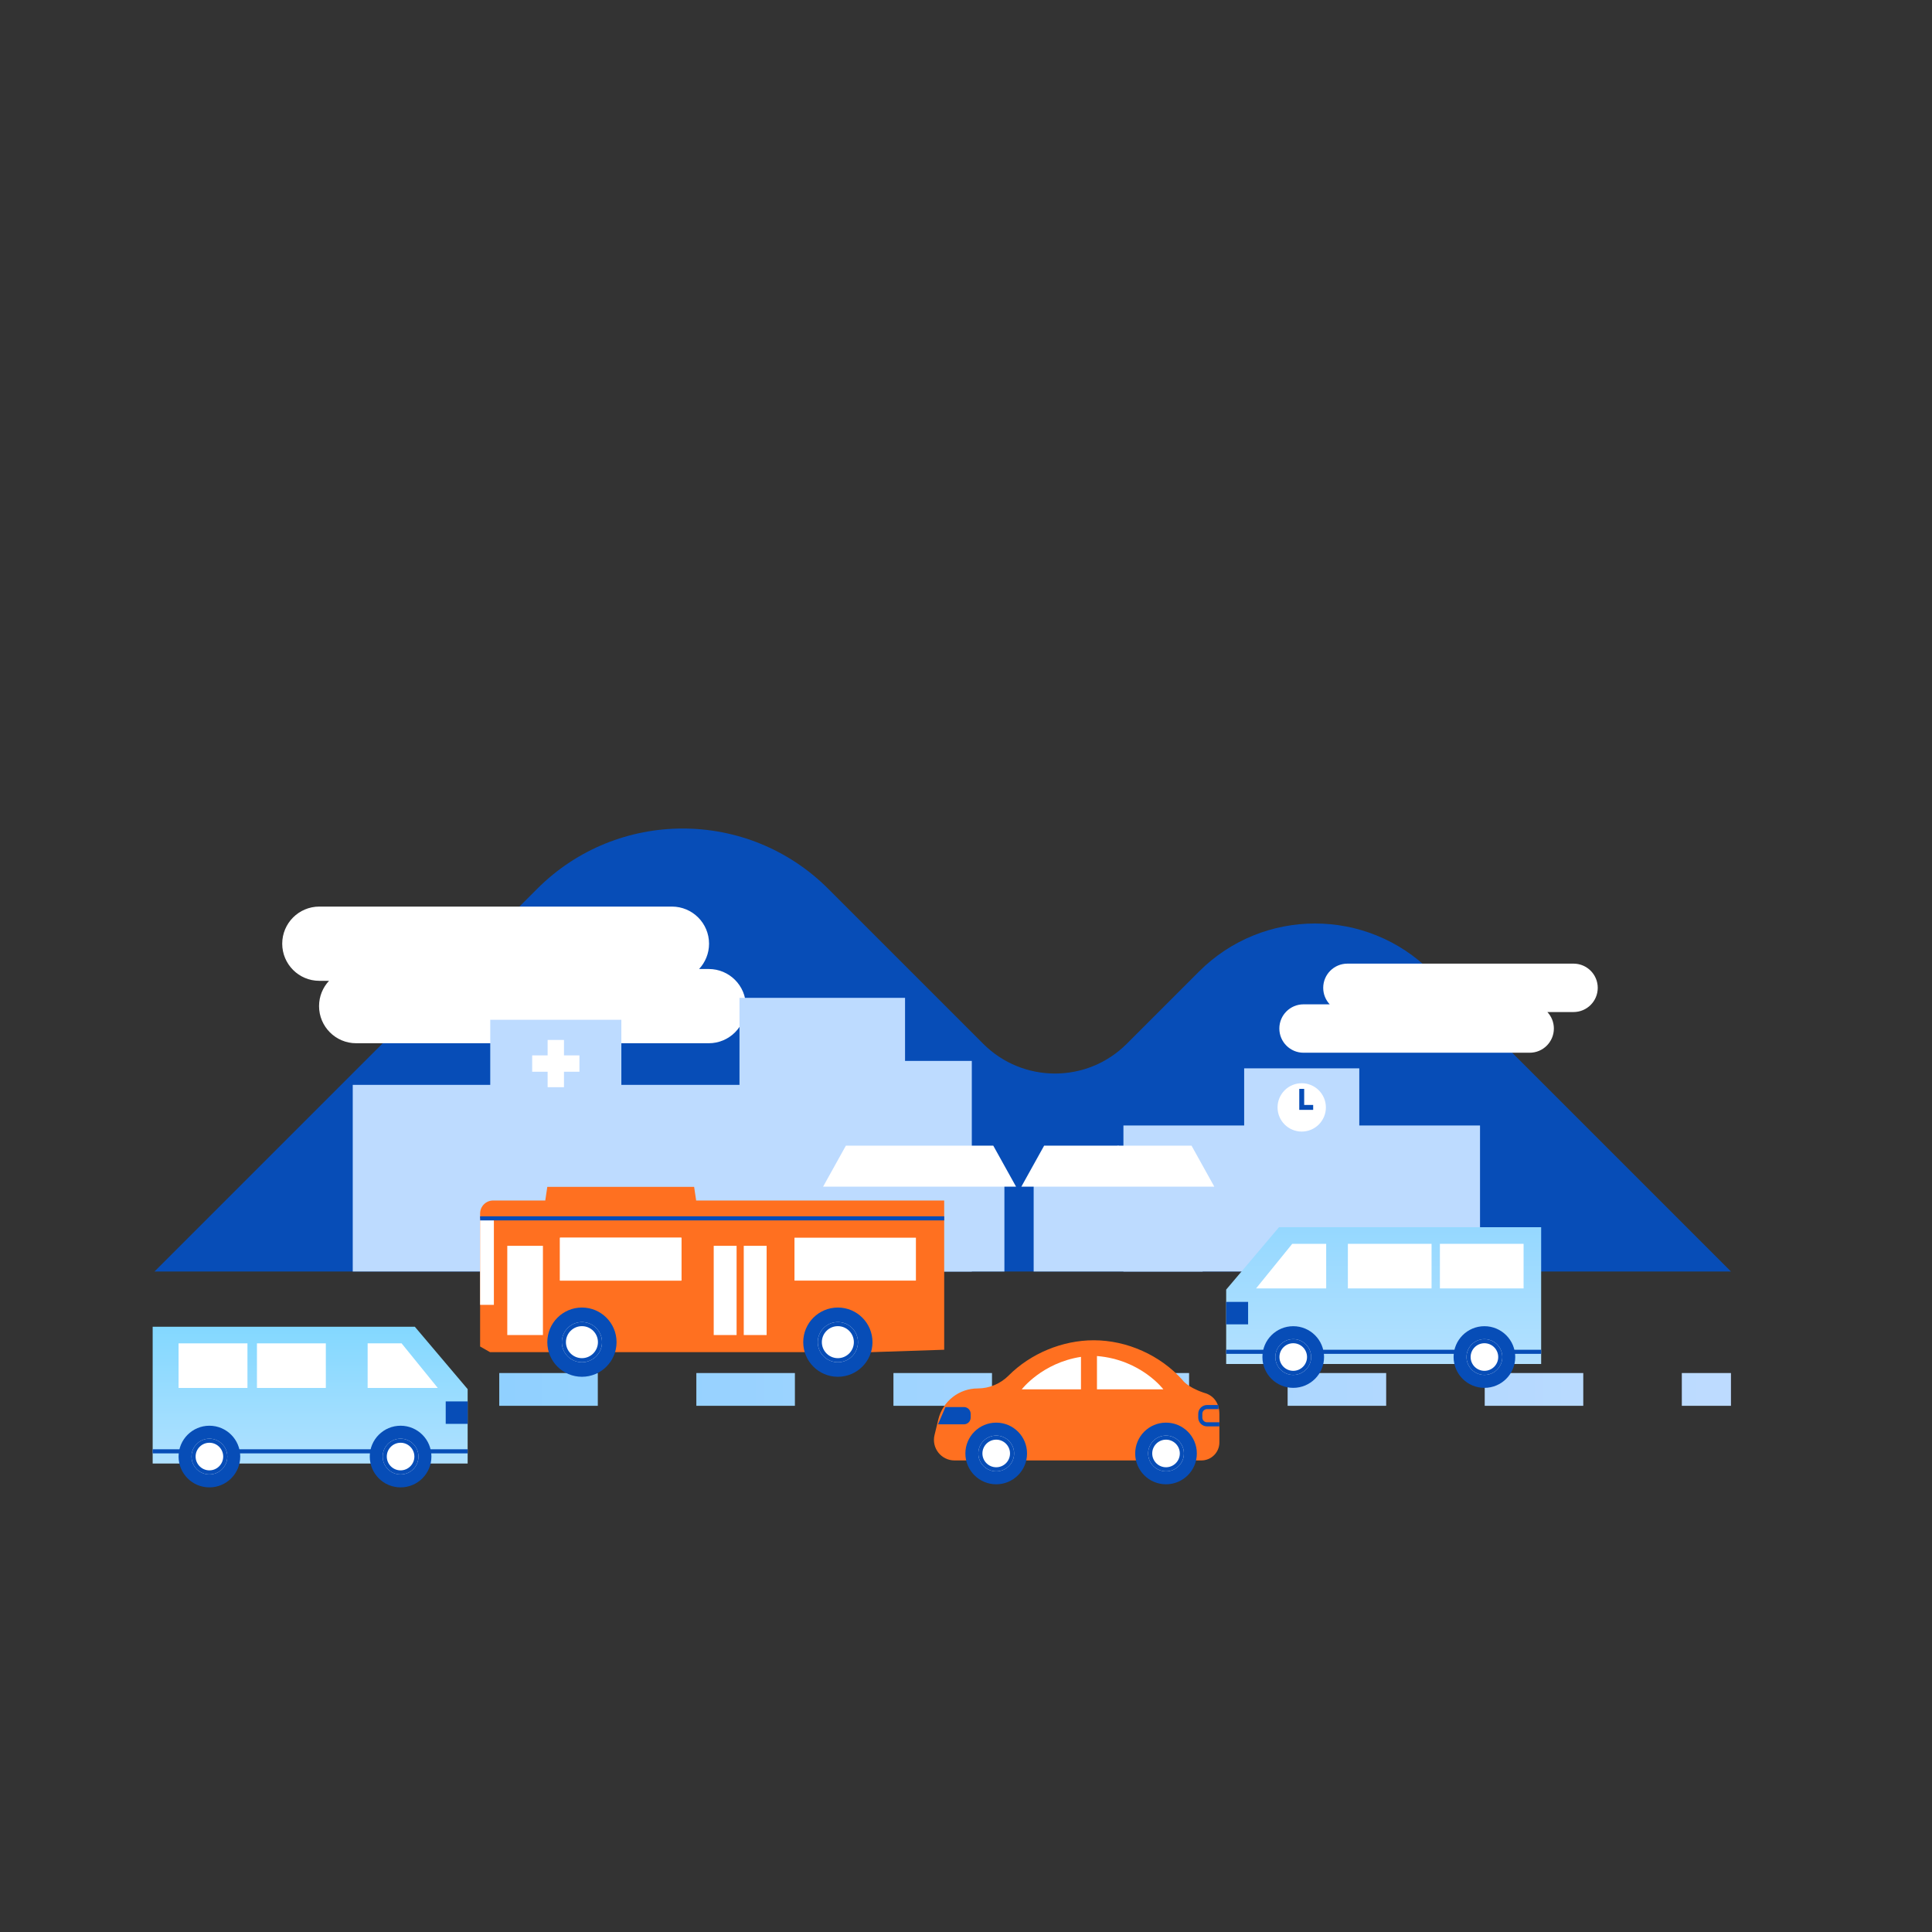 <?xml version="1.0" encoding="UTF-8"?>
<svg id="a" data-name="レイヤー 1" xmlns="http://www.w3.org/2000/svg" xmlns:xlink="http://www.w3.org/1999/xlink" viewBox="0 0 1337.311 1337.311">
  <rect x="0" y="0" width="1337.311" height="1337.311" fill="#333333" stroke="none"/>
  <defs>
    <style>
      .g {
        fill: url(#d);
      }

      .h {
        fill: url(#c);
      }

      .i {
        fill: url(#b);
      }

      .j {
        fill: #074db7;
      }

      .k {
        fill: #fff;
      }

      .l {
        fill: #ff7020;
      }

      .m {
        fill: #bddbff;
      }
    </style>
    <linearGradient id="b" data-name="名称未設定グラデーション 13" x1="105.34" y1="961.745" x2="1182.941" y2="961.745" gradientUnits="userSpaceOnUse">
      <stop offset="0" stop-color="#83cdff"/>
      <stop offset="1" stop-color="#bddbff"/>
    </linearGradient>
    <linearGradient id="c" data-name="名称未設定グラデーション 151" x1="957.76" y1="849.177" x2="957.76" y2="947.189" gradientUnits="userSpaceOnUse">
      <stop offset="0" stop-color="#95d8ff"/>
      <stop offset="1" stop-color="#b4e1ff"/>
    </linearGradient>
    <linearGradient id="d" data-name="名称未設定グラデーション 38" x1="214.687" y1="918.065" x2="214.687" y2="1016.077" gradientUnits="userSpaceOnUse">
      <stop offset="0" stop-color="#83d8ff"/>
      <stop offset="1" stop-color="#b1e1ff"/>
    </linearGradient>
  </defs>
  <path class="i" d="M1198.151,973.084h-34.016v-22.677h34.016v22.677ZM1095.922,950.407h-68.213v22.677h68.213v-22.677ZM959.496,950.407h-68.213v22.677h68.213v-22.677ZM823.071,950.407h-68.213v22.677h68.213v-22.677ZM686.646,950.407h-68.213v22.677h68.213v-22.677ZM550.22,950.407h-68.213v22.677h68.213v-22.677ZM413.795,950.407h-68.213v22.677h68.213v-22.677ZM277.369,950.407h-68.213v22.677h68.213v-22.677ZM140.944,950.407h-34.016v22.677h34.016v-22.677Z"/>
  <path class="j" d="M990.527,672.498c-44.346-44.346-116.245-44.346-160.591,0l-50.024,50.024c-27.428,27.428-71.896,27.428-99.324 0l-107.304-107.304c-55.629-55.63-145.823-55.63-201.452,0L106.928,880.122h1091.223l-207.623-207.624Z"/>
  <path class="k" d="M1089.191,667.02h-156.526c-9.251,0-16.751,7.5-16.751,16.751h0c0,4.412,1.708,8.423,4.496,11.414h-18.115c-9.251,0-16.751,7.5-16.751,16.751h0c0,9.251,7.499,16.751,16.751,16.751h156.526c9.251,0,16.75-7.5,16.75-16.751h0c0-4.412-1.708-8.423-4.496-11.414h18.115c9.251,0,16.751-7.5,16.751-16.751h0c0-9.251-7.5-16.751-16.751-16.751Z"/>
  <path class="k" d="M490.597,670.733h-6.696c4.276-4.589,6.897-10.742,6.897-17.51h0c0-14.191-11.504-25.695-25.696-25.695h-244.057c-14.191,0-25.695,11.504-25.695,25.695h0c0,14.191,11.504,25.695,25.695,25.695h6.696c-4.276,4.589-6.897,10.742-6.897,17.51v0c0,14.191,11.504,25.695,25.696,25.695h244.057c14.191,0,25.695-11.504,25.695-25.695v-0c0-14.191-11.504-25.695-25.695-25.695Z"/>
  <g>
    <rect class="m" x="511.867" y="690.701" width="114.597" height="189.421"/>
    <rect class="m" x="558.078" y="734.35" width="114.597" height="145.772"/>
    <polygon class="m" points="430.093 750.933 430.093 705.878 339.344 705.878 339.344 750.933 244.166 750.933 244.166 880.122 525.271 880.122 525.271 750.933 430.093 750.933"/>
    <polygon class="k" points="401.071 730.531 390.379 730.531 390.379 719.839 379.058 719.839 379.058 730.531 368.366 730.531 368.366 741.852 379.058 741.852 379.058 752.544 390.379 752.544 390.379 741.852 401.071 741.852 401.071 730.531"/>
    <polygon class="m" points="861.198 779.057 861.198 739.495 940.883 739.495 940.883 779.057 1024.456 779.057 1024.456 880.122 777.625 880.122 777.625 779.057 861.198 779.057"/>
    <polygon class="m" points="695.239 815.165 636.751 793 578.263 815.165 578.263 880.122 695.239 880.122 695.239 815.165"/>
    <polygon class="k" points="687.526 793 685.004 793 588.038 793 585.516 793 569.739 821.396 703.304 821.396 687.526 793"/>
    <polygon class="m" points="832.47 815.165 773.982 793 715.493 815.165 715.493 880.122 832.47 880.122 832.47 815.165"/>
    <polygon class="k" points="824.757 793 822.235 793 725.269 793 722.747 793 706.969 821.396 840.535 821.396 824.757 793"/>
    <circle class="k" cx="901.041" cy="766.535" r="16.73"/>
    <polygon class="j" points="908.963 768.237 899.339 768.237 899.339 753.707 902.742 753.707 902.742 764.834 908.963 764.834 908.963 768.237"/>
  </g>
  <g>
    <polygon class="h" points="1066.774 849.458 885.312 849.458 848.747 892.653 848.747 944.156 1066.774 944.156 1066.774 918.229 1066.774 863.529 1066.774 849.458"/>
    <rect class="j" x="848.747" y="934.285" width="218.027" height="2.835"/>
    <circle class="j" cx="895.165" cy="939.322" r="21.339"/>
    <g>
      <circle class="k" cx="895.165" cy="939.322" r="12.386"/>
      <path class="j" d="M895.165,929.77c5.267,0,9.552,4.285,9.552,9.552s-4.285,9.552-9.552,9.552c-5.267,0-9.552-4.285-9.552-9.552s4.285-9.552,9.552-9.552M895.165,926.936c-6.841,0-12.386,5.545-12.386,12.386s5.546,12.386,12.386,12.386c6.841,0,12.386-5.545,12.386-12.386s-5.546-12.386-12.386-12.386h0Z"/>
    </g>
    <circle class="j" cx="1027.5" cy="939.322" r="21.339"/>
    <g>
      <circle class="k" cx="1027.5" cy="939.322" r="12.386"/>
      <path class="j" d="M1027.5,929.77c5.267,0,9.552,4.285,9.552,9.552s-4.285,9.552-9.552,9.552-9.552-4.285-9.552-9.552,4.285-9.552,9.552-9.552M1027.5,926.936c-6.841,0-12.386,5.545-12.386,12.386s5.545,12.386,12.386,12.386,12.386-5.545,12.386-12.386-5.545-12.386-12.386-12.386h0Z"/>
    </g>
    <polygon class="k" points="869.436 891.83 917.97 891.83 917.97 860.97 894.473 860.97 869.436 891.83"/>
    <rect class="k" x="932.988" y="860.97" width="57.925" height="30.86"/>
    <rect class="k" x="996.685" y="860.97" width="57.925" height="30.86"/>
    <polyline class="j" points="848.747 901.153 863.928 901.153 863.928 916.696 848.747 916.696"/>
  </g>
  <g>
    <path class="l" d="M481.874,830.983l-1.406-9.454h-101.633l-1.406,9.454h-36.101c-4.971,0-9.001,4.03-9.001,9.001v92.043l6.88,3.925h263.918l50.437-1.669v-103.3h-171.688Z"/>
    <rect class="k" x="351.138" y="862.346" width="24.671" height="61.756"/>
    <rect class="k" x="494.028" y="862.346" width="15.834" height="61.756"/>
    <rect class="k" x="514.818" y="862.346" width="15.834" height="61.756"/>
    <rect class="k" x="332.328" y="843.336" width="9.532" height="59.868"/>
    <rect class="j" x="332.327" y="841.919" width="321.235" height="2.835"/>
    <g>
      <circle class="j" cx="402.809" cy="929.028" r="23.968"/>
      <g>
        <circle class="k" cx="402.809" cy="929.028" r="13.913"/>
        <path class="j" d="M402.809,917.95c6.108,0,11.078,4.97,11.078,11.078s-4.97,11.078-11.078,11.078-11.078-4.97-11.078-11.078,4.97-11.078,11.078-11.078M402.809,915.115c-7.684,0-13.913,6.229-13.913,13.913,0,7.684,6.229,13.913,13.913,13.913s13.913-6.229,13.913-13.913c0-7.684-6.229-13.913-13.913-13.913h0Z"/>
      </g>
    </g>
    <g>
      <circle class="j" cx="579.957" cy="929.028" r="23.968"/>
      <g>
        <circle class="k" cx="579.957" cy="929.028" r="13.913"/>
        <path class="j" d="M579.957,917.95c6.108,0,11.078,4.97,11.078,11.078s-4.97,11.078-11.078,11.078c-6.108,0-11.078-4.97-11.078-11.078s4.97-11.078,11.078-11.078M579.957,915.115c-7.684,0-13.913,6.229-13.913,13.913,0,7.684,6.229,13.913,13.913,13.913,7.684,0,13.913-6.229,13.913-13.913,0-7.684-6.229-13.913-13.913-13.913h0Z"/>
      </g>
    </g>
    <g>
      <rect class="k" x="387.606" y="856.721" width="84.056" height="29.7"/>
      <rect class="k" x="387.606" y="856.721" width="84.056" height="29.7"/>
    </g>
    <rect class="k" x="549.931" y="856.721" width="84.056" height="29.7"/>
  </g>
  <g>
    <path class="l" d="M833.038,963.959c5.675,1.367,11.009,5.823,11.009,15.035v19.437c0,6.889-5.585,12.474-12.474,12.474h-170.869c-9.217,0-16.004-8.627-13.833-17.585l2.618-10.805c3.05-12.588,14.32-21.454,27.272-21.454h0c8.025,0,15.709-3.211,21.372-8.897,15.261-15.323,37.258-24.446,58.907-24.446,23.216,0,46.186,10.457,61.453,27.491,0,0,2.858,4.7,14.546,8.749Z"/>
    <path class="j" d="M654.44,973.947h12.775c2.578,0,4.668,2.09,4.668,4.668v2.625c0,2.578-2.09,4.668-4.668,4.668h-17.962"/>
    <path class="j" d="M844.047,987.325h-8.554c-3.355,0-6.085-2.73-6.085-6.085v-2.625c0-3.355,2.73-6.085,6.085-6.085h7.93v2.835h-7.93c-1.792,0-3.25,1.458-3.25,3.25v2.625c0,1.792,1.458,3.25,3.25,3.25h8.554v2.835Z"/>
    <g>
      <circle class="j" cx="689.569" cy="1006.071" r="21.339"/>
      <g>
        <circle class="k" cx="689.569" cy="1006.071" r="12.386"/>
        <path class="j" d="M689.569,996.519c5.267,0,9.552,4.285,9.552,9.552s-4.285,9.552-9.552,9.552-9.552-4.285-9.552-9.552,4.285-9.552,9.552-9.552M689.569,993.685c-6.841,0-12.386,5.545-12.386,12.386s5.545,12.386,12.386,12.386,12.386-5.545,12.386-12.386-5.545-12.386-12.386-12.386h0Z"/>
      </g>
    </g>
    <g>
      <circle class="j" cx="807.109" cy="1006.071" r="21.339"/>
      <g>
        <circle class="k" cx="807.109" cy="1006.071" r="12.386"/>
        <path class="j" d="M807.109,996.519c5.267,0,9.552,4.285,9.552,9.552s-4.285,9.552-9.552,9.552-9.552-4.285-9.552-9.552,4.285-9.552,9.552-9.552M807.109,993.685c-6.841,0-12.386,5.545-12.386,12.386s5.545,12.386,12.386,12.386,12.386-5.545,12.386-12.386-5.545-12.386-12.386-12.386h0Z"/>
      </g>
    </g>
    <g>
      <path class="k" d="M748.245,939.209c-26.893,4.131-41.001,22.48-41.001,22.48h41.001v-22.48Z"/>
      <path class="k" d="M759.309,961.689h45.952s-15.466-20.587-45.952-23.056v23.056Z"/>
    </g>
  </g>
  <g>
    <polygon class="g" points="105.674 918.346 287.136 918.346 323.701 961.541 323.701 1013.044 105.674 1013.044 105.674 987.117 105.674 932.416 105.674 918.346"/>
    <g>
      <line class="k" x1="323.701" y1="1004.591" x2="105.674" y2="1004.591"/>
      <rect class="j" x="105.674" y="1003.173" width="218.027" height="2.835"/>
    </g>
    <g>
      <circle class="j" cx="277.282" cy="1008.21" r="21.339"/>
      <g>
        <circle class="k" cx="277.282" cy="1008.21" r="12.386"/>
        <path class="j" d="M277.282,998.658c5.267,0,9.552,4.285,9.552,9.552s-4.285,9.552-9.552,9.552-9.552-4.285-9.552-9.552,4.285-9.552,9.552-9.552M277.282,995.824c-6.841,0-12.386,5.545-12.386,12.386s5.545,12.386,12.386,12.386,12.386-5.545,12.386-12.386-5.545-12.386-12.386-12.386h0Z"/>
      </g>
    </g>
    <g>
      <circle class="j" cx="144.947" cy="1008.21" r="21.339"/>
      <g>
        <circle class="k" cx="144.947" cy="1008.21" r="12.386"/>
        <path class="j" d="M144.947,998.658c5.267,0,9.552,4.285,9.552,9.552s-4.285,9.552-9.552,9.552-9.552-4.285-9.552-9.552,4.285-9.552,9.552-9.552M144.947,995.824c-6.841,0-12.386,5.545-12.386,12.386s5.545,12.386,12.386,12.386,12.386-5.545,12.386-12.386-5.545-12.386-12.386-12.386h0Z"/>
      </g>
    </g>
    <polygon class="k" points="303.011 960.718 254.478 960.718 254.478 929.858 277.974 929.858 303.011 960.718"/>
    <rect class="k" x="123.609" y="929.858" width="47.679" height="30.86" transform="translate(294.896 1890.577) rotate(-180)"/>
    <rect class="k" x="177.86" y="929.858" width="47.679" height="30.86" transform="translate(403.398 1890.577) rotate(-180)"/>
    <polyline class="j" points="323.701 970.041 308.52 970.041 308.52 985.584 323.701 985.584"/>
  </g>
</svg>